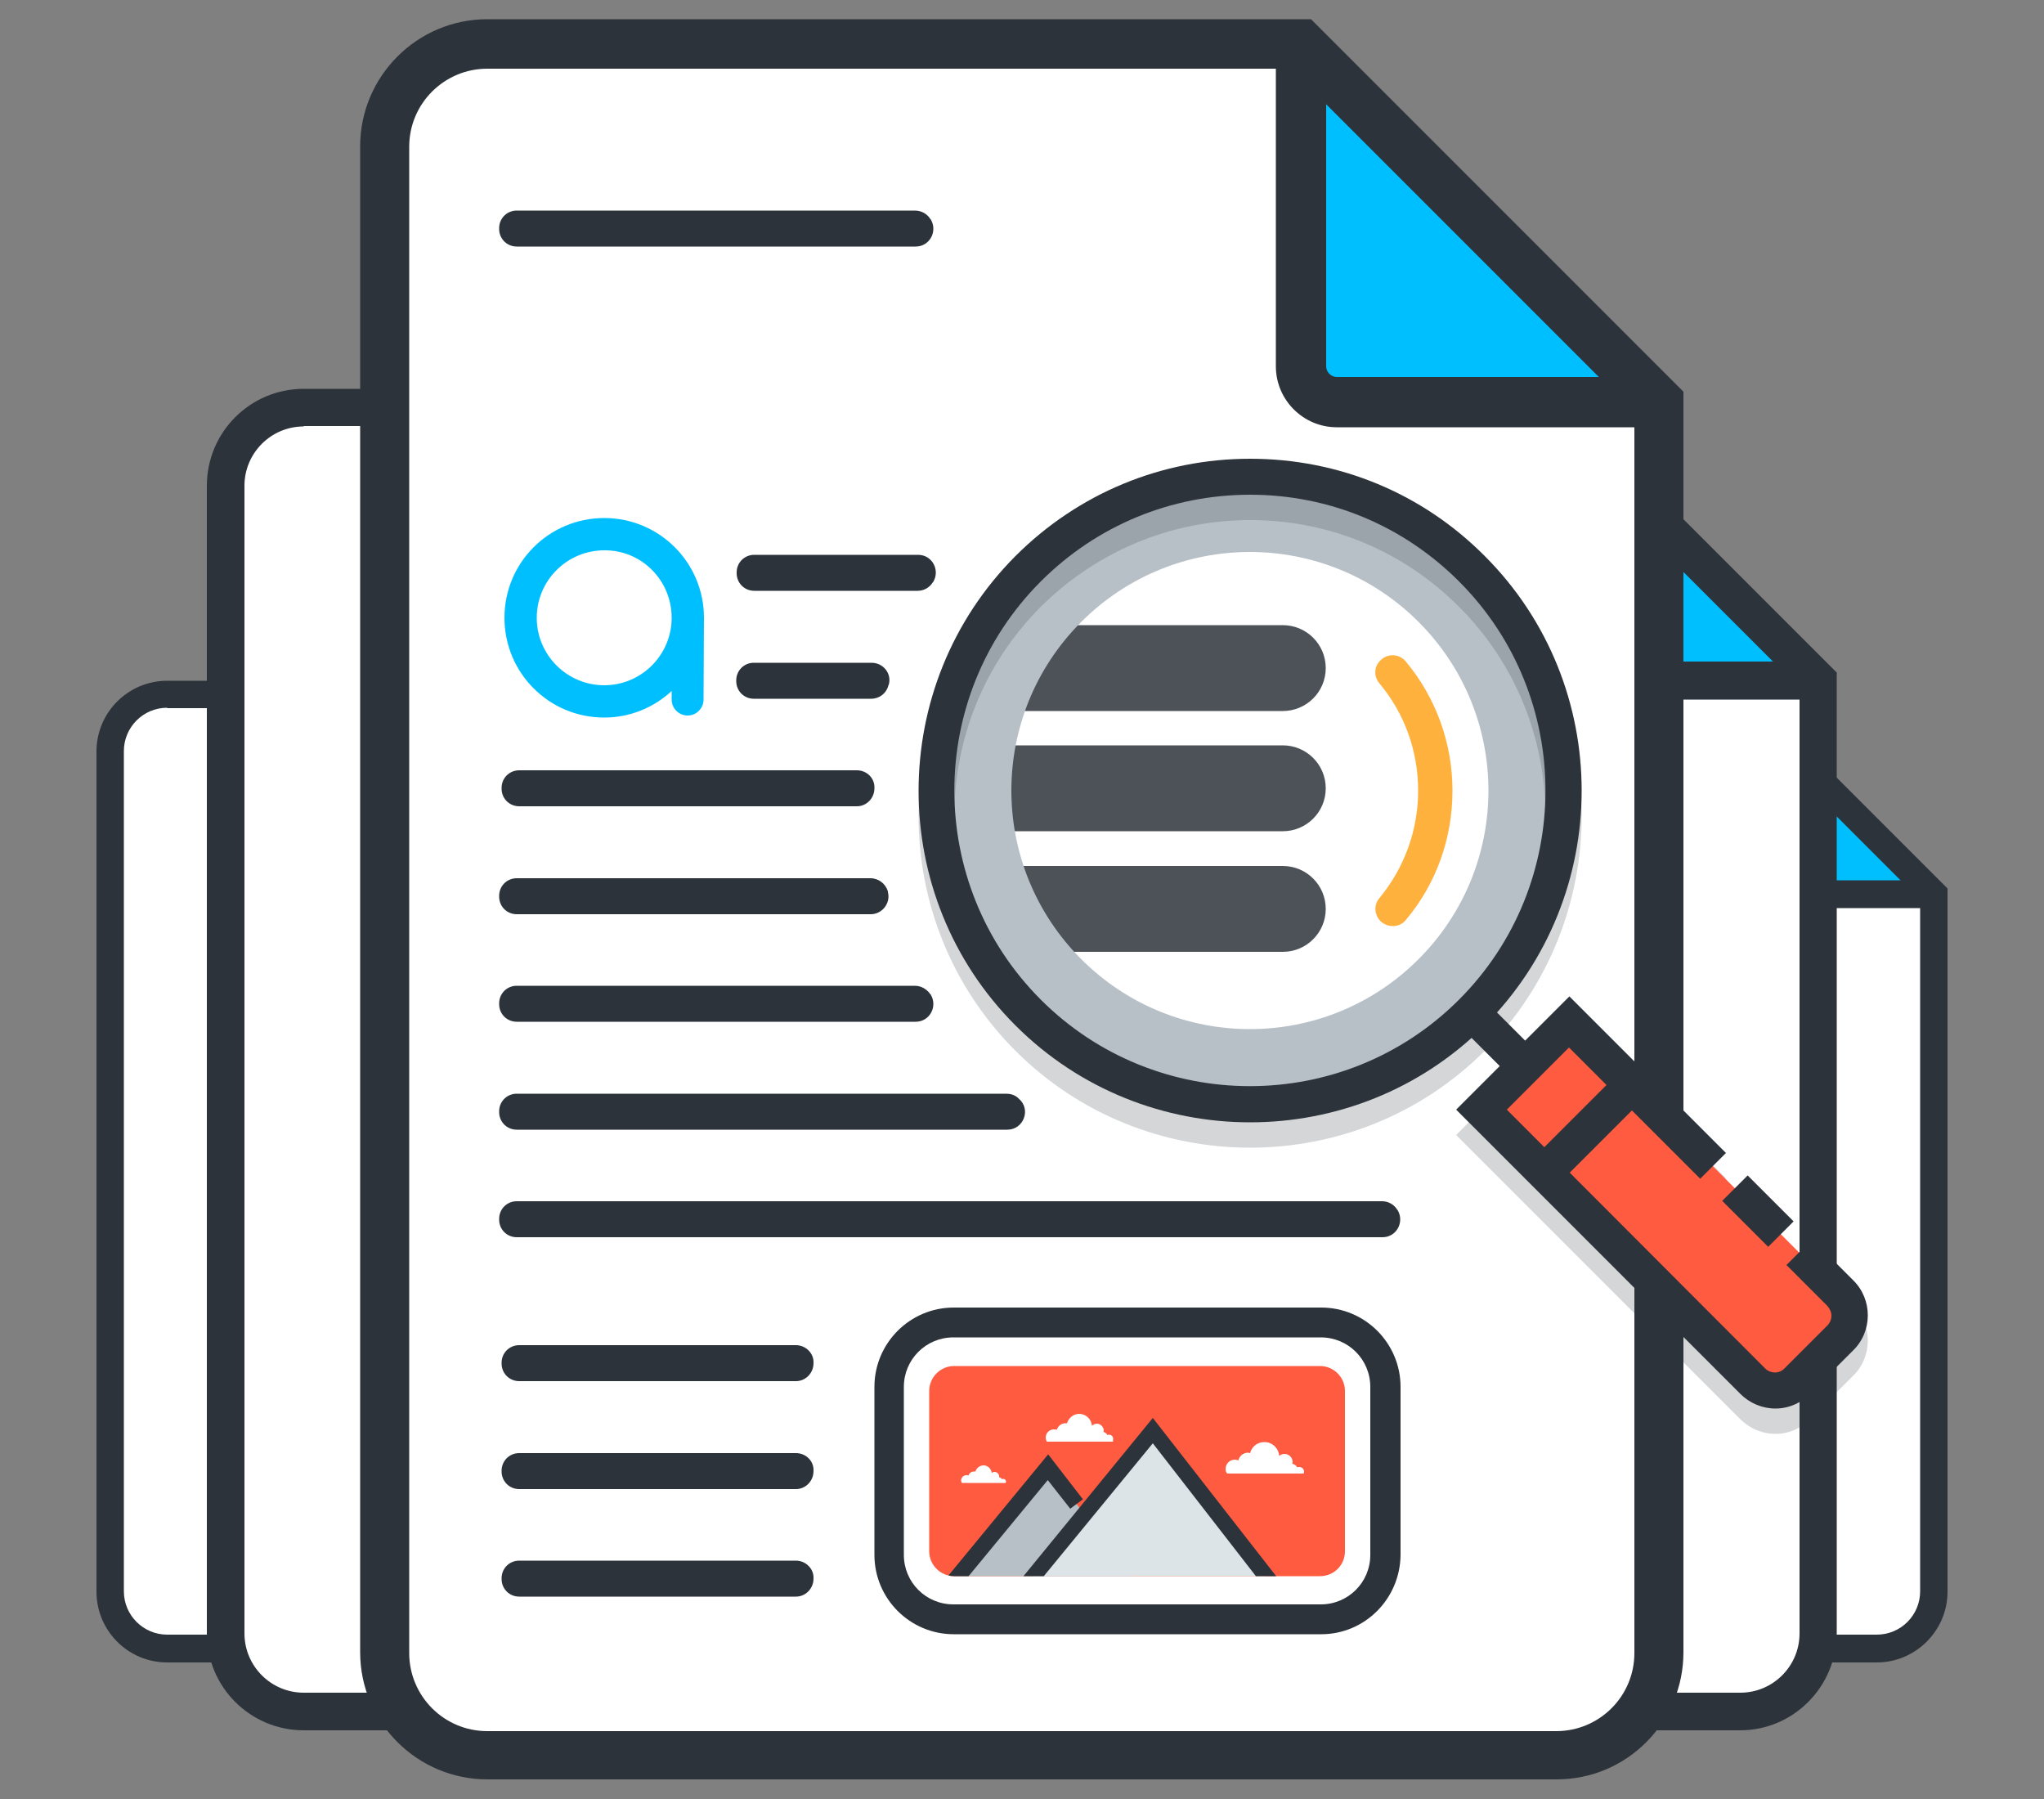 <?xml version="1.0" encoding="utf-8"?>
<!-- Generator: Adobe Illustrator 22.1.0, SVG Export Plug-In . SVG Version: 6.00 Build 0)  -->
<svg version="1.1" id="apps_development" xmlns="http://www.w3.org/2000/svg" xmlns:xlink="http://www.w3.org/1999/xlink" x="0px"
	 y="0px" viewBox="0 0 500 440" style="enable-background:new 0 0 500 440;" xml:space="preserve">
<rect x="0" y="0" width="500" height="440" fill="#808080" stroke="none"/>
<style type="text/css">
	.st0{fill:#FFFFFF;}
	.st1{fill:#00BFFF;}
	.st2{fill:#2D333A;}
	.st3{fill:#4C5258;}
	.st4{fill:#B7BFC7;}
	.st5{opacity:0.2;}
	.st6{fill:#FF5B40;}
	.st7{fill:#FFB13E;}
	.st8{clip-path:url(#XMLID_26_);}
	.st9{fill:#DCE4E8;}
</style>
<g>
	<g>
		<g>
			<g id="XMLID_14_">
				<g id="XMLID_15_">
					<g id="XMLID_18_">
						<path class="st0" d="M424.2,169.8l48.9,48.9v170.6c0,7.7-6.3,14-14,14H313.2c-7.7,0-14-6.3-14-14V183.8c0-7.7,6.3-14,14-14
							H424.2z"/>
					</g>
					<g id="XMLID_17_">
						<polygon class="st1" points="424.2,218.7 424.2,169.8 473.1,218.7 						"/>
					</g>
					<g id="XMLID_16_">
						<path class="st2" d="M473,222.1h-44c-4.6,0-8.3-3.7-8.3-8.3v-44h6.8v44c0,0.8,0.7,1.5,1.5,1.5h44V222.1z"/>
					</g>
				</g>
			</g>
			<g id="XMLID_13_">
				<g>
					<path class="st2" d="M459.1,406.6H313.2c-9.6,0-17.3-7.8-17.3-17.3V183.8c0-9.6,7.8-17.3,17.3-17.3h112.4l50.8,50.8v172
						C476.4,398.8,468.6,406.6,459.1,406.6z M313.2,173.1c-5.9,0-10.6,4.8-10.6,10.6v205.5c0,5.9,4.8,10.6,10.6,10.6h145.9
						c5.9,0,10.6-4.8,10.6-10.6V220.1l-46.9-46.9H313.2z"/>
				</g>
			</g>
		</g>
		<g>
			<g id="XMLID_20_">
				<g id="XMLID_21_">
					<g id="XMLID_24_">
						<path class="st0" d="M151.9,169.8l48.9,48.9v170.6c0,7.7-6.3,14-14,14H40.9c-7.7,0-14-6.3-14-14V183.8c0-7.7,6.3-14,14-14
							H151.9z"/>
					</g>
					<g id="XMLID_23_">
						<polygon class="st1" points="151.9,218.7 151.9,169.8 200.8,218.7 						"/>
					</g>
					<g id="XMLID_22_">
						<path class="st2" d="M200.8,222.1h-44c-4.6,0-8.3-3.7-8.3-8.3v-44h6.8v44c0,0.8,0.7,1.5,1.5,1.5h44V222.1z"/>
					</g>
				</g>
			</g>
			<g id="XMLID_19_">
				<g>
					<path class="st2" d="M186.8,406.6H40.9c-9.6,0-17.3-7.8-17.3-17.3V183.8c0-9.6,7.8-17.3,17.3-17.3h112.4l50.8,50.8v172
						C204.2,398.8,196.4,406.6,186.8,406.6z M40.9,173.1c-5.9,0-10.6,4.8-10.6,10.6v205.5c0,5.9,4.8,10.6,10.6,10.6h145.9
						c5.9,0,10.6-4.8,10.6-10.6V220.1l-46.9-46.9H40.9z"/>
				</g>
			</g>
		</g>
	</g>
	<g>
		<g>
			<g id="XMLID_2_">
				<g id="XMLID_3_">
					<g id="XMLID_6_">
						<path class="st0" d="M226,99.7l66.8,66.8v233c0,10.5-8.5,19.1-19.1,19.1H74.3c-10.5,0-19.1-8.5-19.1-19.1V118.8
							c0-10.5,8.6-19.1,19.1-19.1H226z"/>
					</g>
					<g id="XMLID_5_">
						<polygon class="st1" points="226,166.4 226,99.7 292.7,166.4 						"/>
					</g>
					<g id="XMLID_4_">
						<path class="st2" d="M292.7,171.1h-60.1c-6.3,0-11.3-5.1-11.3-11.4V99.7h9.4v60.1c0,1.1,0.9,2,2,2h60.1V171.1z"/>
					</g>
				</g>
			</g>
			<g id="XMLID_1_">
				<g>
					<path class="st2" d="M273.6,423.2H74.3c-13.1,0-23.7-10.6-23.7-23.7V118.8c0-13.1,10.6-23.7,23.7-23.7h153.5l69.4,69.4v234.9
						C297.3,412.5,286.7,423.2,273.6,423.2z M74.3,104.3c-8,0-14.5,6.5-14.5,14.5v280.7c0,8,6.5,14.5,14.5,14.5h199.3
						c8,0,14.5-6.5,14.5-14.5V168.3l-64.1-64.1H74.3z"/>
				</g>
			</g>
		</g>
		<g>
			<g id="XMLID_8_">
				<g id="XMLID_9_">
					<g id="XMLID_12_">
						<path class="st0" d="M378,99.7l66.8,66.8v233c0,10.5-8.5,19.1-19.1,19.1H226.4c-10.5,0-19.1-8.5-19.1-19.1V118.8
							c0-10.5,8.6-19.1,19.1-19.1H378z"/>
					</g>
					<g id="XMLID_11_">
						<polygon class="st1" points="378,166.4 378,99.7 444.8,166.4 						"/>
					</g>
					<g id="XMLID_10_">
						<path class="st2" d="M444.8,171.1h-60.1c-6.3,0-11.3-5.1-11.3-11.4V99.7h9.4v60.1c0,1.1,0.9,2,2,2h60.1V171.1z"/>
					</g>
				</g>
			</g>
			<g id="XMLID_7_">
				<g>
					<path class="st2" d="M425.7,423.2H226.4c-13.1,0-23.7-10.6-23.7-23.7V118.8c0-13.1,10.6-23.7,23.7-23.7h153.5l69.4,69.4v234.9
						C449.3,412.5,438.7,423.2,425.7,423.2z M226.4,104.3c-8,0-14.5,6.5-14.5,14.5v280.7c0,8,6.5,14.5,14.5,14.5h199.3
						c8,0,14.5-6.5,14.5-14.5V168.3l-64.1-64.1H226.4z"/>
				</g>
			</g>
		</g>
	</g>
	<g>
		<g id="XMLID_6019_">
			<g id="XMLID_6020_">
				<g id="XMLID_6023_">
					<path class="st0" d="M318.2,10.8l87.6,87.6v305.8c0,13.8-11.2,25.1-25.1,25.1H119.2c-13.8,0-25.1-11.2-25.1-25.1V35.8
						c0-13.8,11.2-25.1,25.1-25.1H318.2z"/>
				</g>
				<g id="XMLID_6022_">
					<polygon class="st1" points="318.2,98.4 318.2,10.8 405.8,98.4 					"/>
				</g>
				<g id="XMLID_6021_">
					<path class="st2" d="M405.8,104.5H327c-8.2,0-14.9-6.7-14.9-14.9V10.8h12.3v78.8c0,1.4,1.2,2.6,2.6,2.6h78.8V104.5z"/>
				</g>
			</g>
		</g>
		<g id="XMLID_6018_">
			<g>
				<path class="st2" d="M380.8,435.2H119.2c-17.1,0-31.1-13.9-31.1-31.1V35.8c0-17.1,13.9-31.1,31.1-31.1h201.5l91.1,91.1v308.3
					C411.8,421.3,397.9,435.2,380.8,435.2z M119.2,16.8c-10.5,0-19.1,8.5-19.1,19.1v368.4c0,10.5,8.5,19.1,19.1,19.1h261.5
					c10.5,0,19.1-8.5,19.1-19.1V100.9l-84.1-84.1H119.2z"/>
			</g>
		</g>
	</g>
	<g>
		<g>
			<g id="XMLID_6017_">
				<path class="st3" d="M313.8,203.3h-82.9c-1.2,0-2.1-0.9-2.1-2.1v-16.8c0-1.2,0.9-2.1,2.1-2.1h82.9c5.8,0,10.5,4.7,10.5,10.5v0
					C324.3,198.6,319.6,203.3,313.8,203.3z"/>
			</g>
			<g id="XMLID_6016_">
				<path class="st3" d="M313.8,232.8h-65.9c-1.2,0-2.1-0.9-2.1-2.1v-16.8c0-1.2,0.9-2.1,2.1-2.1h65.9c5.8,0,10.5,4.7,10.5,10.5v0
					C324.3,228.1,319.6,232.8,313.8,232.8z"/>
			</g>
			<g id="XMLID_6015_">
				<path class="st3" d="M313.8,173.9h-65.9c-1.2,0-2.1-0.9-2.1-2.1V155c0-1.2,0.9-2.1,2.1-2.1h65.9c5.8,0,10.5,4.7,10.5,10.5v0
					C324.3,169.2,319.6,173.9,313.8,173.9z"/>
			</g>
			<g id="XMLID_6003_">
				<g id="XMLID_6014_">
					
						<rect x="364.1" y="240.2" transform="matrix(0.707 -0.707 0.707 0.707 -73.136 335.58)" class="st2" width="8.8" height="31.8"/>
				</g>
				<g id="XMLID_6011_">
					<path class="st4" d="M251.5,139.1c-30,30-30,78.6,0,108.5c30,30,78.6,30,108.5,0c30-30,30-78.6,0-108.5
						C330.1,109.1,281.5,109.1,251.5,139.1z M347,234.6c-22.8,22.8-59.7,22.8-82.5,0c-22.8-22.8-22.8-59.7,0-82.5
						c22.8-22.8,59.7-22.8,82.5,0C369.8,174.9,369.8,211.8,347,234.6z"/>
				</g>
				<g id="XMLID_6010_">
					<path class="st2" d="M305.8,274.5c-20.8,0-41.6-7.9-57.4-23.7c-31.6-31.6-31.6-83.1,0-114.8l0,0c15.3-15.3,35.7-23.8,57.4-23.8
						c21.7,0,42.1,8.4,57.4,23.8c31.6,31.6,31.6,83.1,0,114.8C347.4,266.6,326.6,274.5,305.8,274.5z M254.6,142.2
						c-28.2,28.2-28.2,74.1,0,102.3c28.2,28.2,74.1,28.2,102.3,0c28.2-28.2,28.2-74.1,0-102.3c-13.7-13.7-31.8-21.2-51.1-21.2
						C286.5,121,268.3,128.5,254.6,142.2L254.6,142.2z"/>
				</g>
				<g id="XMLID_6009_" class="st5">
					<path class="st2" d="M305.8,280.7c-20.8,0-41.6-7.9-57.4-23.7c-31.6-31.6-31.6-83.1,0-114.8l0,0c15.3-15.3,35.7-23.8,57.4-23.8
						c21.7,0,42.1,8.4,57.4,23.8c31.6,31.6,31.6,83.1,0,114.8C347.4,272.8,326.6,280.7,305.8,280.7z M254.6,148.4
						c-28.2,28.2-28.2,74.1,0,102.3c28.2,28.2,74.1,28.2,102.3,0c28.2-28.2,28.2-74.1,0-102.3c-13.7-13.7-31.8-21.2-51.1-21.2
						C286.5,127.2,268.3,134.8,254.6,148.4L254.6,148.4z"/>
				</g>
				<g id="XMLID_6008_" class="st5">
					<path class="st2" d="M434.3,350.7c-3.2,0-6.3-1.3-8.6-3.6l-69.5-69.5l27.7-27.7l38.3,38.3l-6.3,6.3l-32.1-32.1l-15.2,15.2
						l63.2,63.3c1.3,1.3,3.5,1.3,4.7,0l10.5-10.5c0.6-0.6,1-1.5,1-2.4c0-0.9-0.4-1.7-1-2.4l-10-10l6.3-6.3l10,10
						c4.8,4.7,4.8,12.5,0,17.2l-10.5,10.5C440.6,349.4,437.5,350.7,434.3,350.7z"/>
				</g>
				<g id="XMLID_6007_">
					
						<rect x="393.9" y="245.8" transform="matrix(0.707 -0.707 0.707 0.707 -89.931 376.136)" class="st6" width="30.3" height="101.6"/>
				</g>
				<g id="XMLID_6006_">
					<path class="st2" d="M434.3,344.5c-3.2,0-6.3-1.3-8.6-3.6l-69.5-69.5l27.7-27.7l38.3,38.3l-6.3,6.3l-32.1-32.1l-15.2,15.2
						l63.2,63.3c1.3,1.3,3.5,1.3,4.7,0l10.5-10.5c0.6-0.6,1-1.5,1-2.4c0-0.9-0.4-1.7-1-2.4l-10-10l6.3-6.3l10,10
						c4.8,4.7,4.8,12.5,0,17.2l-10.5,10.5C440.6,343.2,437.5,344.5,434.3,344.5z"/>
				</g>
				<g id="XMLID_6005_">
					
						<rect x="425.7" y="288.3" transform="matrix(0.707 -0.707 0.707 0.707 -83.51 390.851)" class="st2" width="8.8" height="15.9"/>
				</g>
				<g id="XMLID_6004_">
					
						<rect x="372.7" y="271.7" transform="matrix(0.707 -0.707 0.707 0.707 -81.443 355.606)" class="st2" width="31.8" height="8.8"/>
				</g>
			</g>
			<g>
				<path class="st1" d="M172.2,151.1c0-13.5-10.9-24.4-24.4-24.4c-13.5,0-24.4,10.9-24.4,24.4s10.9,24.4,24.4,24.4
					c6.4,0,12.2-2.5,16.5-6.5v2.1c0,2.2,1.8,3.9,3.9,3.9c2.2,0,3.9-1.8,3.9-3.9L172.2,151.1L172.2,151.1z M164.3,151.1
					c0,9.1-7.4,16.5-16.5,16.5c-9.1,0-16.5-7.4-16.5-16.5s7.4-16.5,16.5-16.5C156.9,134.5,164.3,141.9,164.3,151.1L164.3,151.1z"/>
			</g>
			<g id="XMLID_6002_">
				<path class="st7" d="M337.7,225.3L337.7,225.3c-1.5-1.5-1.7-4-0.3-5.6c6.1-7.4,9.5-16.6,9.5-26.3c0-9.7-3.3-18.9-9.5-26.3
					c-1.4-1.7-1.3-4.1,0.3-5.6l0,0c1.8-1.8,4.6-1.6,6.2,0.3c7.4,8.9,11.4,20,11.4,31.6c0,11.7-4,22.8-11.4,31.6
					C342.4,226.9,339.5,227,337.7,225.3z"/>
			</g>
			<path class="st2" d="M209.6,188.4H127c-2.4,0-4.3,1.9-4.3,4.3v0.2c0,2.4,1.9,4.3,4.3,4.3h82.6c2.4,0,4.3-2,4.3-4.4
				c0,0,0-0.1,0-0.1C214,190.4,212.1,188.4,209.6,188.4z"/>
			<g>
				<path class="st2" d="M194.7,329H127c-2.4,0-4.3,1.9-4.3,4.3v0.2c0,2.4,1.9,4.3,4.3,4.3h67.7c2.4,0,4.3-2,4.3-4.4
					c0,0,0-0.1,0-0.1C199.1,331,197.1,329,194.7,329z"/>
				<path class="st2" d="M194.7,355.4H127c-2.4,0-4.3,1.9-4.3,4.3v0.2c0,2.4,1.9,4.3,4.3,4.3h67.7c2.4,0,4.3-2,4.3-4.4
					c0,0,0-0.1,0-0.1C199.1,357.3,197.1,355.4,194.7,355.4z"/>
				<path class="st2" d="M194.7,381.7H127c-2.4,0-4.3,1.9-4.3,4.3v0.2c0,2.4,1.9,4.3,4.3,4.3h67.7c2.4,0,4.3-2,4.3-4.4
					c0,0,0-0.1,0-0.1C199.1,383.7,197.1,381.7,194.7,381.7z"/>
			</g>
			<path class="st2" d="M213.2,162.1h-28.8c-2.4,0-4.3,1.9-4.3,4.3v0.2c0,2.4,1.9,4.3,4.3,4.3h28.7c2,0,3.7-1.3,4.2-3.2
				c0-0.1,0-0.1,0.1-0.2C218.2,164.8,216.1,162.1,213.2,162.1z"/>
			<path class="st2" d="M224.6,135.7h-40.1c-2.4,0-4.3,1.9-4.3,4.3v0.2c0,2.4,1.9,4.3,4.3,4.3h40c1.5,0,2.9-0.8,3.7-2.1
				c0,0,0.1-0.1,0.1-0.1C230,139.4,228,135.7,224.6,135.7z"/>
			<path class="st2" d="M246.2,267.5H126.4c-2.4,0-4.3,1.9-4.3,4.3v0.2c0,2.4,1.9,4.3,4.3,4.3h120c4,0,5.9-5,2.8-7.6
				c-0.1-0.1-0.1-0.1-0.2-0.2C248.2,267.8,247.2,267.5,246.2,267.5z"/>
			<path class="st2" d="M212.9,214.8h-86.5c-2.4,0-4.3,1.9-4.3,4.3v0.2c0,2.4,1.9,4.3,4.3,4.3H213c2.8,0,4.9-2.7,4.2-5.4
				c0-0.1,0-0.1,0-0.2C216.6,216.1,214.9,214.8,212.9,214.8z"/>
			<path class="st2" d="M223.8,241.1h-97.4c-2.4,0-4.3,1.9-4.3,4.3v0.2c0,2.4,1.9,4.3,4.3,4.3H224c3.4,0,5.4-3.7,3.7-6.6
				c0,0,0-0.1-0.1-0.1C226.8,242,225.4,241.1,223.8,241.1z"/>
			<path class="st2" d="M223.8,51.5h-97.4c-2.4,0-4.3,1.9-4.3,4.3V56c0,2.4,1.9,4.3,4.3,4.3H224c3.4,0,5.4-3.7,3.7-6.6
				c0,0,0-0.1-0.1-0.1C226.8,52.3,225.4,51.5,223.8,51.5z"/>
			<path class="st2" d="M338.1,293.8H126.4c-2.4,0-4.3,1.9-4.3,4.3v0.2c0,2.4,1.9,4.3,4.3,4.3h211.8c3.4,0,5.4-3.7,3.7-6.6
				c0,0,0-0.1-0.1-0.1C341.1,294.7,339.7,293.8,338.1,293.8z"/>
			<g>
				<g>
					<defs>
						<path id="XMLID_5993_" d="M322.9,385.5h-89.5c-3.3,0-6.1-2.7-6.1-6.1v-39.2c0-3.3,2.7-6.1,6.1-6.1h89.5c3.3,0,6.1,2.7,6.1,6.1
							v39.2C329,382.8,326.3,385.5,322.9,385.5z"/>
					</defs>
					<clipPath id="XMLID_26_">
						<use xlink:href="#XMLID_5993_"  style="overflow:visible;"/>
					</clipPath>
					<g class="st8">
						<path id="XMLID_6001_" class="st6" d="M322.9,385.5h-89.5c-3.3,0-6.1-2.7-6.1-6.1v-39.2c0-3.3,2.7-6.1,6.1-6.1h89.5
							c3.3,0,6.1,2.7,6.1,6.1v39.2C329,382.8,326.3,385.5,322.9,385.5z"/>
						<polygon id="XMLID_6000_" class="st4" points="279.1,388.1 256.3,358.8 232.3,388.1 						"/>
						<g id="XMLID_5999_">
							<polygon class="st2" points="233.8,389.3 230.8,386.8 256.4,355.7 264.9,366.7 261.8,369 256.3,362 							"/>
						</g>
						<polygon id="XMLID_5998_" class="st9" points="311.2,387.5 282,349.9 251.2,387.5 						"/>
						<path id="XMLID_5997_" class="st0" d="M319,360c0-0.7-0.5-1.2-1.2-1.2c-0.2,0-0.4,0-0.5,0.1c-0.2-0.5-0.7-0.8-1.2-0.9
							c0-0.1,0.1-0.2,0.1-0.4c0-1.1-0.9-2-2-2c-0.5,0-1,0.2-1.3,0.5c-0.1-1.9-1.7-3.4-3.6-3.4c-1.7,0-3.1,1.1-3.5,2.7
							c-0.2,0-0.3-0.1-0.5-0.1c-1.2,0-2.1,0.8-2.4,1.9c-0.3-0.1-0.5-0.2-0.8-0.2c-1.3,0-2.3,1-2.3,2.3c0,0.4,0.1,0.8,0.4,1.1h18.7
							C318.9,360.4,319,360.2,319,360z"/>
						<path id="XMLID_5996_" class="st0" d="M246.1,362.4c0-0.4-0.3-0.7-0.7-0.7c-0.1,0-0.2,0-0.3,0.1c-0.1-0.3-0.4-0.4-0.7-0.5
							c0-0.1,0-0.1,0-0.2c0-0.6-0.5-1.1-1.1-1.1c-0.3,0-0.6,0.1-0.7,0.3c-0.1-1.1-1-1.9-2-1.9c-0.9,0-1.7,0.6-2,1.5
							c-0.1,0-0.2,0-0.3,0c-0.7,0-1.2,0.4-1.4,1c-0.1-0.1-0.3-0.1-0.5-0.1c-0.7,0-1.3,0.6-1.3,1.3c0,0.2,0.1,0.4,0.2,0.6H246
							C246,362.6,246.1,362.5,246.1,362.4z"/>
						<path id="XMLID_5995_" class="st0" d="M272.3,351.9c0-0.6-0.5-1-1-1c-0.2,0-0.3,0-0.4,0.1c-0.2-0.4-0.6-0.7-1-0.8
							c0-0.1,0.1-0.2,0.1-0.3c0-0.9-0.8-1.7-1.7-1.7c-0.4,0-0.8,0.2-1.2,0.5c-0.1-1.6-1.5-2.9-3.1-2.9c-1.4,0-2.6,1-3,2.3
							c-0.1,0-0.3,0-0.4,0c-1,0-1.8,0.7-2.1,1.6c-0.2-0.1-0.5-0.1-0.7-0.1c-1.1,0-2,0.9-2,2c0,0.4,0.1,0.7,0.3,1h16.2
							C272.2,352.3,272.3,352.1,272.3,351.9z"/>
						<g id="XMLID_5994_">
							<polygon class="st2" points="252.7,388.7 249.7,386.3 282,346.8 312.8,386.3 309.7,388.7 282,353 							"/>
						</g>
					</g>
				</g>
				<g id="XMLID_5992_">
					<path class="st2" d="M323.2,399.7h-89.9c-10.7,0-19.4-8.7-19.4-19.4v-41.1c0-10.7,8.7-19.4,19.4-19.4h89.9
						c10.7,0,19.4,8.7,19.4,19.4v41.1C342.5,391,333.9,399.7,323.2,399.7z M233.2,327.1c-6.7,0-12.1,5.4-12.1,12.1v41.1
						c0,6.7,5.4,12.1,12.1,12.1h89.9c6.7,0,12.1-5.4,12.1-12.1v-41.1c0-6.7-5.4-12.1-12.1-12.1H233.2z"/>
				</g>
			</g>
		</g>
	</g>
</g>
</svg>
